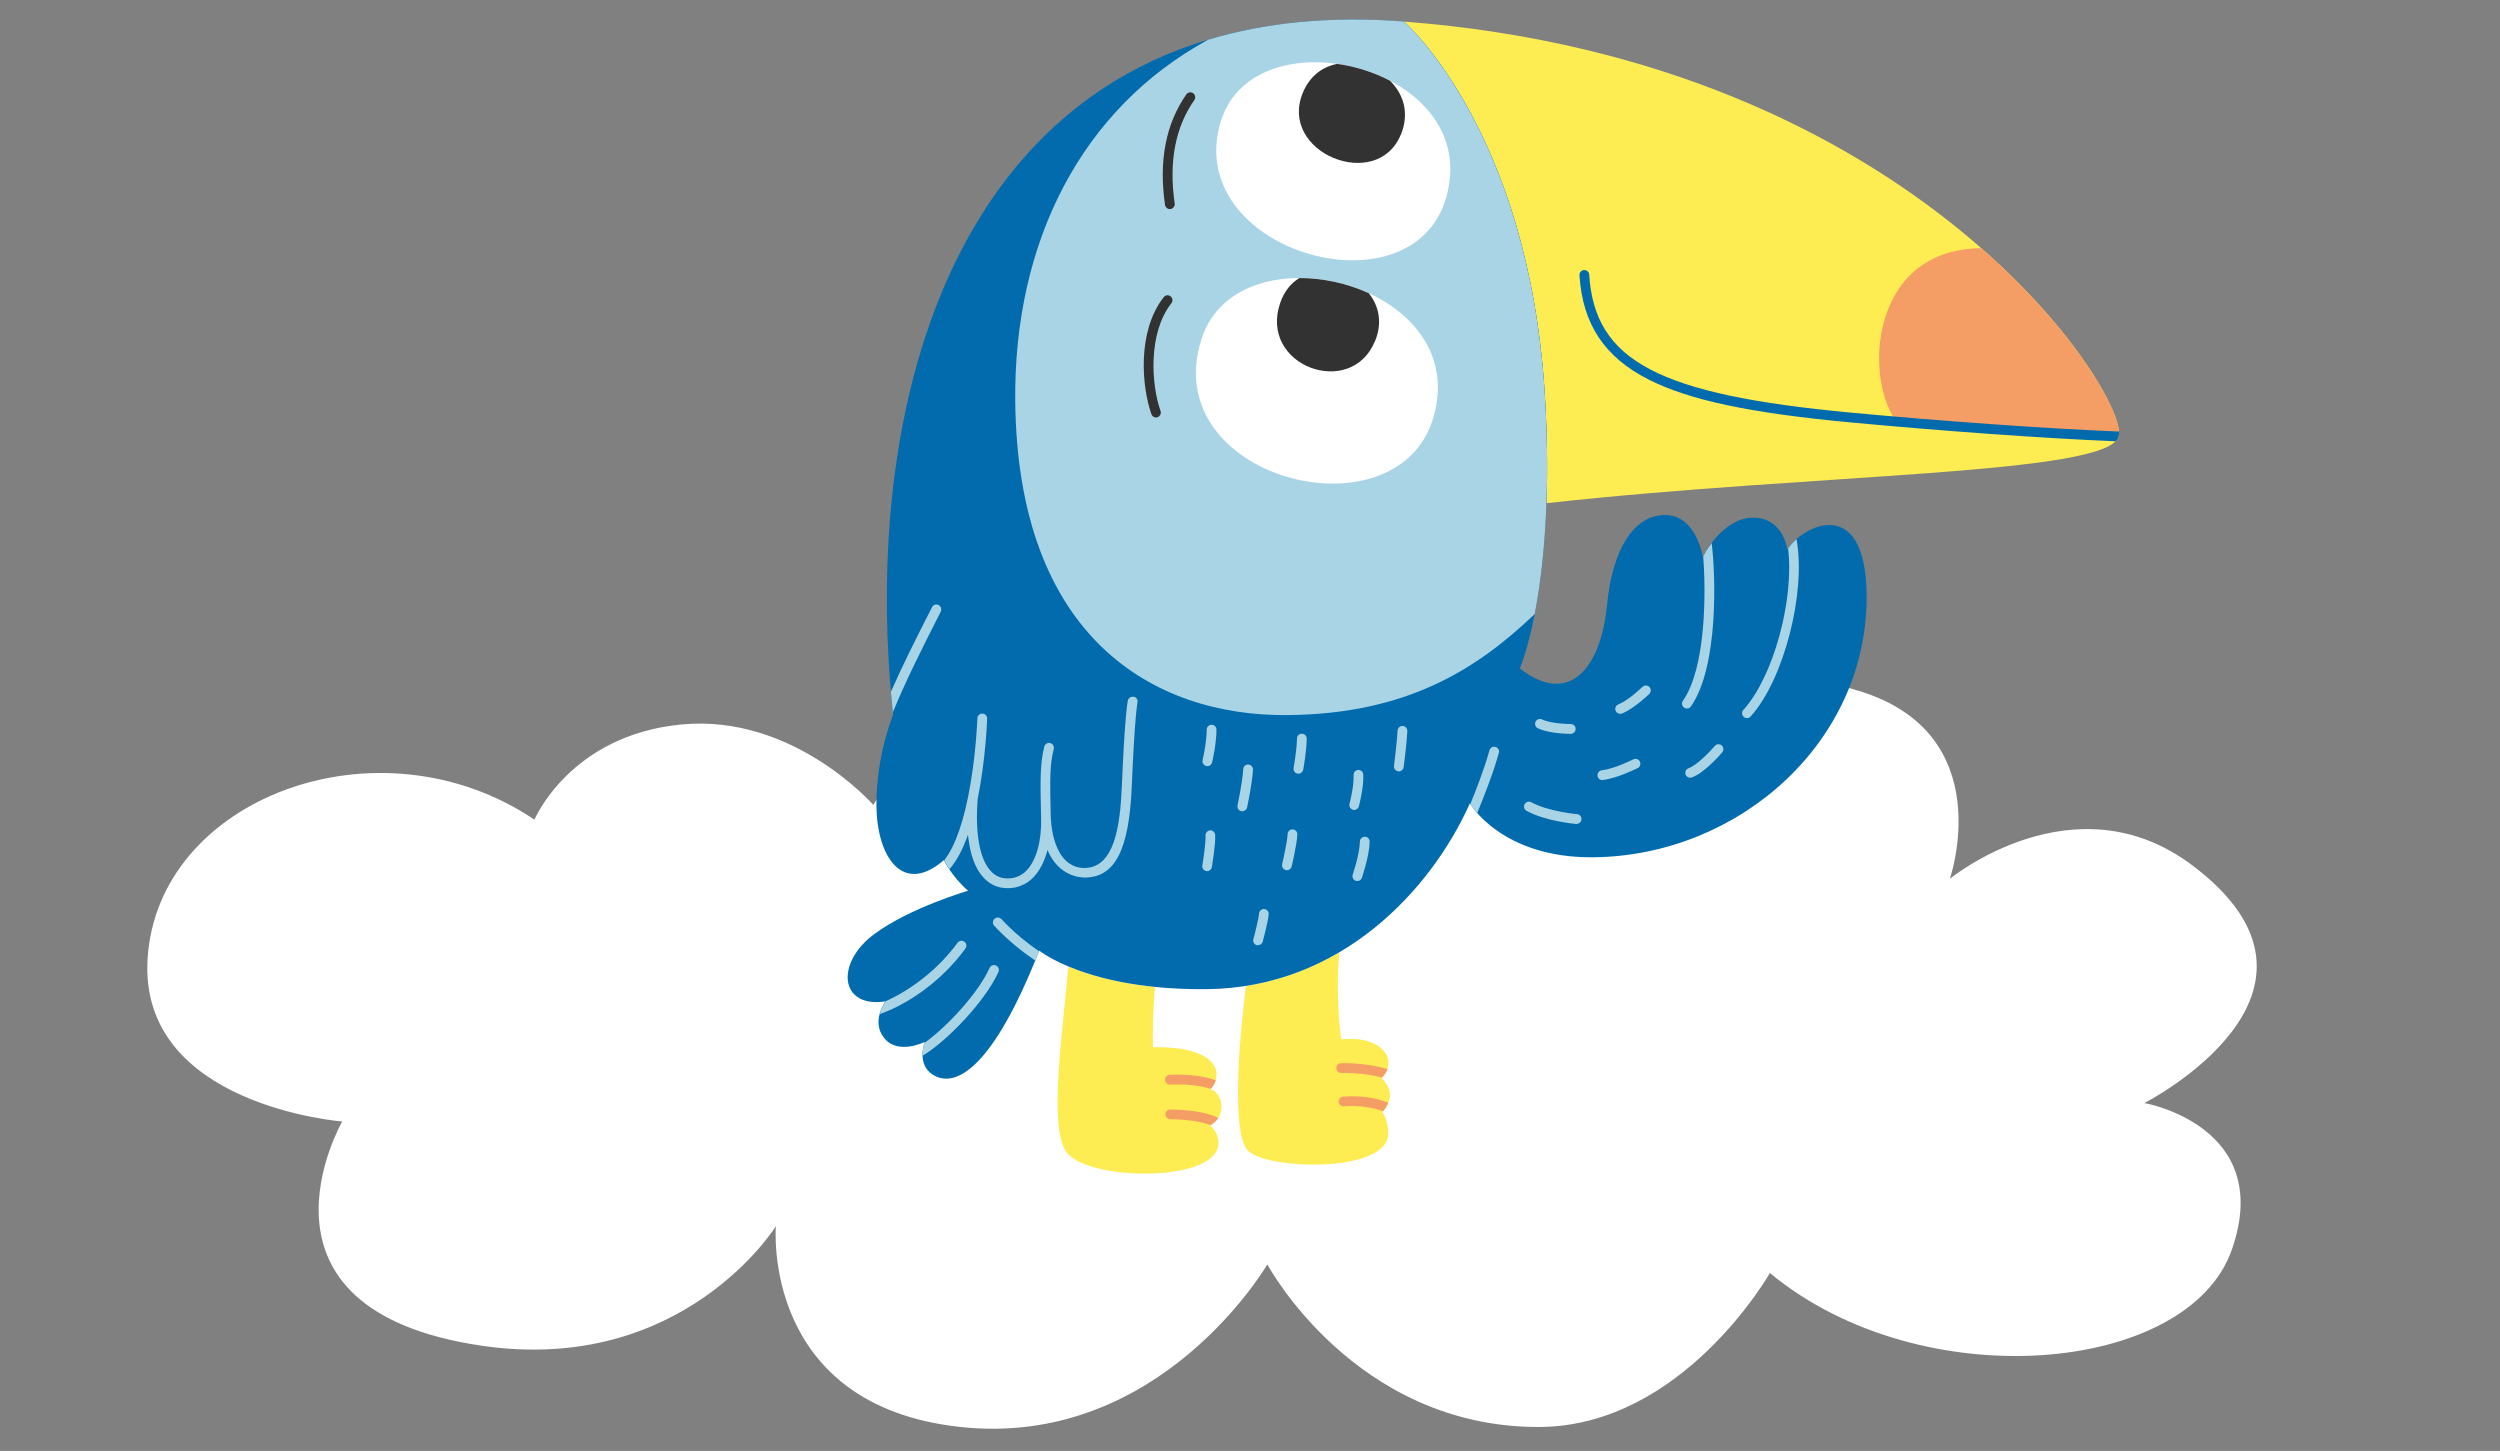 <?xml version="1.0" encoding="UTF-8"?>
<svg id="Ebene_1" data-name="Ebene 1" xmlns="http://www.w3.org/2000/svg" viewBox="0 0 313 181.66">
  <rect x="0" y="0" width="313" height="181.66" fill="#808080" stroke="none"/>
  <defs>
    <style>
      .cls-1 {
        fill: #323232;
      }

      .cls-2 {
        fill: #f49e66;
      }

      .cls-3 {
        fill: #a9d4e6;
      }

      .cls-4 {
        fill: #fff;
      }

      .cls-5 {
        fill: #feed52;
      }

      .cls-6 {
        fill: #016bad;
      }
    </style>
  </defs>
  <path class="cls-4" d="M66.91,102.62s4.44-10.6,18.45-11.92c14-1.32,23.97,10.07,23.97,10.07,0,0,9.3-14.86,20.51-15.27,14.83-.53,22.52,7.86,22.52,7.86,0,0,8.46-10.49,20.97-10.49,19.15,0,27.45,16.35,27.45,16.35,0,0,9.52-19.56,31.93-12.73,17.72,5.39,11.41,23.54,11.41,23.54,0,0,15.59-12.81,30.36-1.69,21.15,15.91-6,29.76-6,29.76,0,0,16.35,2.86,10.95,18.35-5.45,15.63-38.88,18.64-57.84,2.93,0,0-10.93,19.28-28.99,19.28-23.04,0-33.93-20.36-33.93-20.36,0,0-13.38,23.05-38.4,20.36-25.02-2.69-23.13-25.14-23.13-25.14,0,0-11.58,18.68-36.86,14.96-30.99-4.57-17.43-28.07-17.43-28.07,0,0-25.49-1.97-24.37-20.36,1.22-20.17,28.92-30.56,48.43-17.43Z"/>
  <path class="cls-5" d="M152.92,138.51c-.02-1.75-1.4-2.16-1.4-2.16,0,0,.8-.59.79-1.92-.01-1.33-1.62-3.44-7.95-3.32,0,0-.14-2.38.23-7.55-4.95-.5-8.5-1.58-10.84-2.57-.66,7.94-2.46,19.74-.33,23.12,2.42,3.83,19.19,4.05,19.13-1.03-.02-1.47-1.05-2.18-1.05-2.18,0,0,1.45-.65,1.43-2.4h0ZM174.03,137.08c-.01-1.19-1.08-2.12-1.08-2.12,0,0,.9-.69.89-1.95-.01-1.26-1.52-3.3-5.92-2.89,0,0-.74-4.43-.25-10.89-3.46,2.03-7.36,3.53-11.68,4.21-.92,7.15-1.74,18.21.15,20.51,2.09,2.54,17.72,3.03,17.67-2.07-.02-1.79-.75-2.65-.75-2.65,0,0,.98-.95.97-2.14h0Z"/>
  <path class="cls-5" d="M175.76,2.7s15.66,13.56,17.66,46.85c.3,5.09.34,9.56.2,13.45,33.67-3.74,70.25-3.54,71.63-8.35,1.38-4.81-24.79-46.99-89.49-51.95Z"/>
  <path class="cls-6" d="M190.28,83.7s4.57-10.35,3.14-34.16c-2-33.29-17.66-46.85-17.66-46.85-53.18-4.04-68.6,43.11-63.94,86.79,0,0-2.16,5.17-2.09,11.46.07,6.28,3.25,11.24,8.44,6.75,0,0,.96,2.02,3.03,3.83,0,0-7.26,2.12-11.72,5.41-4.96,3.66-4.35,9.33,1.39,8.44,0,0-1.88,2.5-.15,4.62,1.73,2.12,5.06.46,5.06.46,0,0-1.09,2.77,1.01,4.1,2.83,1.8,7.54-.81,13.32-15.54,0,0,6.06,4.99,21.02,4.83,16.76-.18,28.05-12.43,32.9-23.26,0,0,3.93,6.88,15.5,6.75,18.24-.2,34.37-14.51,34.17-32.89-.14-12.7-8.08-8.61-9.92-5.63,0,0-.5-4.04-4.33-4-3.83.04-6.26,4.88-6.26,4.88,0,0-.82-5.26-4.78-5.21-3.96.04-6.56,4.49-7.2,11.2-.79,8.21-4.89,12.74-10.92,8.01h0Z"/>
  <path class="cls-3" d="M161.28,89.53c14.74-.16,23.5-5.61,30.86-12.65,1.07-5.49,2.05-14.44,1.28-27.34-2-33.29-17.66-46.85-17.66-46.85-9.28-.71-17.41.15-24.49,2.28-15.78,8.58-24.38,25.2-24.16,45.34.32,29.37,17.18,39.41,34.17,39.22h0Z"/>
  <path class="cls-3" d="M151.17,95.92s-.1,0-.15-.02c-.33-.08-.53-.41-.45-.74,0-.02.5-2.12.51-3.81,0-.34.28-.61.62-.61.34,0,.61.28.6.62-.01,1.83-.52,4-.54,4.09-.07.28-.31.47-.59.47Z"/>
  <path class="cls-3" d="M155.55,101.57s-.09,0-.14-.01c-.33-.07-.54-.4-.47-.73,0-.03.63-2.94.71-4.53.02-.34.29-.6.64-.58.34.02.6.31.58.64-.08,1.68-.71,4.6-.73,4.72-.06.28-.31.48-.59.49h0Z"/>
  <path class="cls-3" d="M162.57,96.87s-.08,0-.12-.01c-.33-.06-.55-.38-.49-.72,0-.02.4-2.19.42-3.67,0-.34.27-.62.62-.61.34,0,.61.28.6.62-.02,1.59-.42,3.79-.44,3.88-.05.29-.31.5-.59.5h0Z"/>
  <path class="cls-3" d="M169.56,101.41c-.05,0-.11,0-.16-.02-.33-.09-.52-.42-.44-.75,0-.02.59-2.26.51-3.59-.02-.34.24-.63.57-.65.34-.02.63.24.64.58.09,1.53-.52,3.87-.55,3.97-.07.27-.32.45-.58.46h0Z"/>
  <path class="cls-3" d="M175.14,96.57s-.06,0-.08,0c-.34-.04-.57-.35-.53-.69,0-.03.37-2.93.45-4.41.02-.34.31-.6.64-.58.34.02.59.31.58.65-.08,1.52-.44,4.38-.46,4.5-.04.31-.3.53-.6.54h0Z"/>
  <path class="cls-3" d="M169.95,110.31c-.07,0-.14-.01-.21-.03-.32-.11-.49-.46-.38-.78,0-.03.86-2.5.9-4.14,0-.34.3-.61.63-.6.34,0,.6.29.59.63-.05,1.83-.94,4.4-.97,4.51-.09.25-.32.41-.57.41h0Z"/>
  <path class="cls-3" d="M161.13,108.95s-.1,0-.15-.02c-.33-.08-.53-.41-.45-.74,0-.03.63-2.66.68-3.77.02-.34.3-.6.64-.58.34.02.6.3.58.64-.06,1.22-.68,3.88-.71,4-.07.28-.31.47-.59.47Z"/>
  <path class="cls-3" d="M157.51,118.35c-.06,0-.12,0-.17-.02-.33-.09-.51-.43-.42-.76.18-.63.65-2.44.71-3.2.03-.34.33-.59.66-.56.33.03.58.33.55.67-.09,1.02-.73,3.32-.75,3.41-.07.27-.32.44-.58.45h0Z"/>
  <path class="cls-3" d="M151.14,109.06s-.07,0-.11,0c-.33-.06-.56-.38-.5-.71.13-.75.45-2.89.4-3.74-.02-.34.24-.63.57-.65.34-.02.62.24.64.58.07,1.17-.4,3.9-.42,4.02-.05.3-.3.51-.6.51Z"/>
  <path class="cls-3" d="M197.4,103.16s-.04,0-.06,0c-.16-.01-3.83-.34-6.21-1.64-.3-.16-.41-.54-.25-.83.16-.3.53-.41.83-.25,2.15,1.17,5.69,1.49,5.73,1.49.34.03.59.32.56.66-.03.32-.29.56-.6.56h0Z"/>
  <path class="cls-3" d="M196.66,91.88h0c-.11,0-2.65,0-4.12-.7-.3-.14-.43-.51-.29-.82s.51-.44.81-.29c1.22.58,3.57.58,3.6.58.34,0,.61.27.61.61,0,.34-.27.61-.6.62Z"/>
  <path class="cls-3" d="M202.85,89.37c-.24,0-.47-.14-.57-.38-.13-.31.02-.67.34-.8,1.31-.53,3-2.18,3.02-2.19.24-.24.63-.23.86.01.24.24.23.63-.01.87-.07.07-1.88,1.83-3.41,2.45-.07.03-.15.04-.22.04h0Z"/>
  <path class="cls-3" d="M200.62,97.67c-.31,0-.58-.23-.61-.55-.04-.34.2-.64.54-.68,1.58-.18,3.91-1.35,3.94-1.37.3-.15.67-.03.82.27.15.3.03.67-.27.82-.1.05-2.56,1.29-4.35,1.49-.02,0-.04,0-.06,0h0Z"/>
  <path class="cls-3" d="M211.61,97.37c-.26,0-.49-.16-.58-.41-.11-.32.06-.67.38-.78,1.05-.37,2.73-2.13,3.29-2.79.22-.26.61-.28.86-.06.25.22.28.61.06.87-.23.27-2.27,2.61-3.82,3.14-.06.02-.13.03-.19.03Z"/>
  <path class="cls-2" d="M248.05,31.07c-14.38.16-14.64,17.08-10.4,21.94,0,0,16.28,1.47,27.57,1.72,0-.03.02-.05.03-.08.65-2.25-4.72-12.64-17.19-23.58h0Z"/>
  <path class="cls-4" d="M150.45,42.38c-5.73,17.6,24.47,25.26,29,9.93,5.01-16.94-24.37-24.14-29-9.93Z"/>
  <path class="cls-4" d="M152.85,15.18c-4.97,16.17,23.78,24.54,28.18,9.65,4.86-16.46-23.91-23.53-28.18-9.65Z"/>
  <path class="cls-3" d="M187.66,94.26c.09-.33-.1-.66-.43-.75-.32-.09-.66.11-.75.43-.57,2.1-1.64,4.88-2.4,6.74.11.18.39.58.86,1.12.76-1.83,2.05-5.08,2.71-7.54h0Z"/>
  <path class="cls-3" d="M125.01,121.69c.14-.31,0-.67-.31-.81-.31-.14-.67,0-.81.31-1.38,3.11-5.34,7.39-8.16,9.39-.09.26-.26.89-.24,1.61,3.02-1.79,7.88-6.83,9.51-10.5h0Z"/>
  <path class="cls-3" d="M210.85,88.6c.11.08.23.11.36.11.19,0,.38-.09.49-.26,3.5-5,3.1-16.57,2.6-20.45-.58.76-.95,1.41-1.06,1.63.36,4.59.35,13.98-2.54,18.11-.19.28-.13.66.15.86Z"/>
  <path class="cls-3" d="M224.93,67.5c-.43.38-.79.78-1.06,1.17.78,6.36-1.81,16.04-5.6,20.21-.23.25-.21.64.04.87.12.11.27.16.42.16.16,0,.33-.07.44-.2,4.18-4.61,6.98-15.58,5.75-22.21Z"/>
  <path class="cls-3" d="M111.79,89.18c1.49-3.68,3.55-7.8,5.99-12.6.15-.3.03-.67-.27-.83-.3-.15-.67-.03-.82.27-2.01,3.94-3.76,7.42-5.15,10.6.07.86.16,1.71.24,2.56h0Z"/>
  <path class="cls-3" d="M141.95,87.25c-.32-.08-.66.11-.74.44-.01.06-.37,1.53-.75,10.66-.21,5.08-.93,10.27-4.65,10.32-2.98.03-4.15-3.29-4.26-6.53-.11-4.77-.1-6.51.38-8.36.08-.33-.11-.66-.44-.75-.33-.08-.66.11-.74.44-.54,2.13-.52,4.17-.4,9,.07,2.82-.61,5.25-1.81,6.5-.63.66-1.42,1-2.33,1.01-.91.01-1.58-.3-2.17-.93-1.39-1.5-1.97-4.71-1.63-9.05.99-4.87,1.17-9.67,1.18-10.03.01-.34-.25-.62-.59-.63-.34,0-.62.25-.63.59,0,.04-.14,3.93-.86,8.19-.77,4.55-1.89,7.81-3.3,9.59.06.11.27.53.66,1.11.95-1.07,1.71-2.59,2.32-4.31.24,2.41.89,4.24,1.95,5.37.83.89,1.86,1.34,3.08,1.32,1.22-.01,2.32-.48,3.19-1.39.78-.82,1.37-1.98,1.74-3.39,1.36,3.26,4.02,3.45,4.69,3.45,3.78-.04,5.53-3.48,5.86-11.49.37-8.83.7-10.35.71-10.4.08-.33-.11-.66-.44-.75h0Z"/>
  <path class="cls-3" d="M110.13,126.97c3.32-1.15,7.64-3.96,10.74-8.21.2-.28.14-.66-.13-.86-.27-.2-.65-.14-.85.13-2.51,3.45-6.06,6.03-9.06,7.34.02,0,.04,0,.06,0,0,0-.5.66-.75,1.59h0Z"/>
  <path class="cls-3" d="M125.37,115.07c-.23-.25-.61-.26-.86-.03-.25.23-.26.62-.03.87,1.74,1.88,3.67,3.36,5.13,4.35.15-.38.31-.77.47-1.17-1.38-.95-3.14-2.32-4.7-4.02Z"/>
  <path class="cls-2" d="M167.92,134.33c1.99-.02,3.89.24,5.09.59.14-.13.5-.49.7-1.06-1.4-.47-3.62-.78-5.8-.75-.34,0-.61.28-.6.62,0,.34.28.61.62.61Z"/>
  <path class="cls-2" d="M168.17,137.29c-.34.02-.59.32-.57.65.02.34.31.6.65.57,2.2-.15,3.83.22,4.89.62.15-.17.47-.55.68-1.06-1.2-.49-3.07-.96-5.65-.78h0Z"/>
  <path class="cls-2" d="M146.44,134.56c-.34.01-.6.3-.58.64.01.34.29.61.64.59,2.46-.11,4.12.23,5.07.53.12-.1.47-.45.64-1.08-1.04-.37-2.91-.8-5.76-.68h0Z"/>
  <path class="cls-2" d="M146.52,138.9h-.01c-.33,0-.6.27-.6.61,0,.34.27.62.6.62,2.15.03,3.91.29,5.06.74.18-.1.63-.38.96-.91-1.61-.81-4.07-1.02-6.01-1.05h0Z"/>
  <path class="cls-6" d="M265.25,54.65c.05-.17.06-.37.05-.62-9.35-.38-22.21-1.31-33.47-2.36-24.2-2.26-32.18-6.46-32.86-17.29-.02-.34-.31-.59-.65-.57-.34.02-.59.31-.57.65.38,6.11,3.13,10.25,8.64,13.05,5.11,2.59,12.69,4.2,25.33,5.38,11.02,1.03,23.74,1.97,33.16,2.36.19-.19.32-.39.38-.6Z"/>
  <path class="cls-1" d="M175.4,16.83c1.1-2.7.29-5.09-1.37-6.72-2.03-1.07-4.31-1.79-6.6-2.11-1.78.33-3.38,1.43-4.28,3.53-3.24,7.57,9.26,12.63,12.24,5.3Z"/>
  <path class="cls-1" d="M172.16,42.7c.96-2.36.45-4.45-.79-5.99-2.71-1.24-5.75-1.9-8.69-1.9-1.02.62-1.87,1.62-2.38,3.06-2.79,7.95,8.87,12.17,11.85,4.83Z"/>
  <path class="cls-1" d="M146.47,26.18c-.3,0-.56-.22-.61-.53-.8-5.51.1-10.16,2.67-13.83.2-.28.58-.34.85-.15s.34.58.15.86c-2.39,3.4-3.21,7.76-2.46,12.94.05.34-.18.65-.51.7-.03,0-.06,0-.08,0Z"/>
  <path class="cls-1" d="M144.74,52.27c-.25,0-.49-.15-.58-.41-1.2-3.37-1.84-10.34,1.54-14.66.21-.27.59-.31.86-.1.27.21.31.6.1.86-2.92,3.72-2.55,10.13-1.36,13.49.11.32-.05.67-.37.78-.07.02-.13.04-.2.04h0Z"/>
</svg>